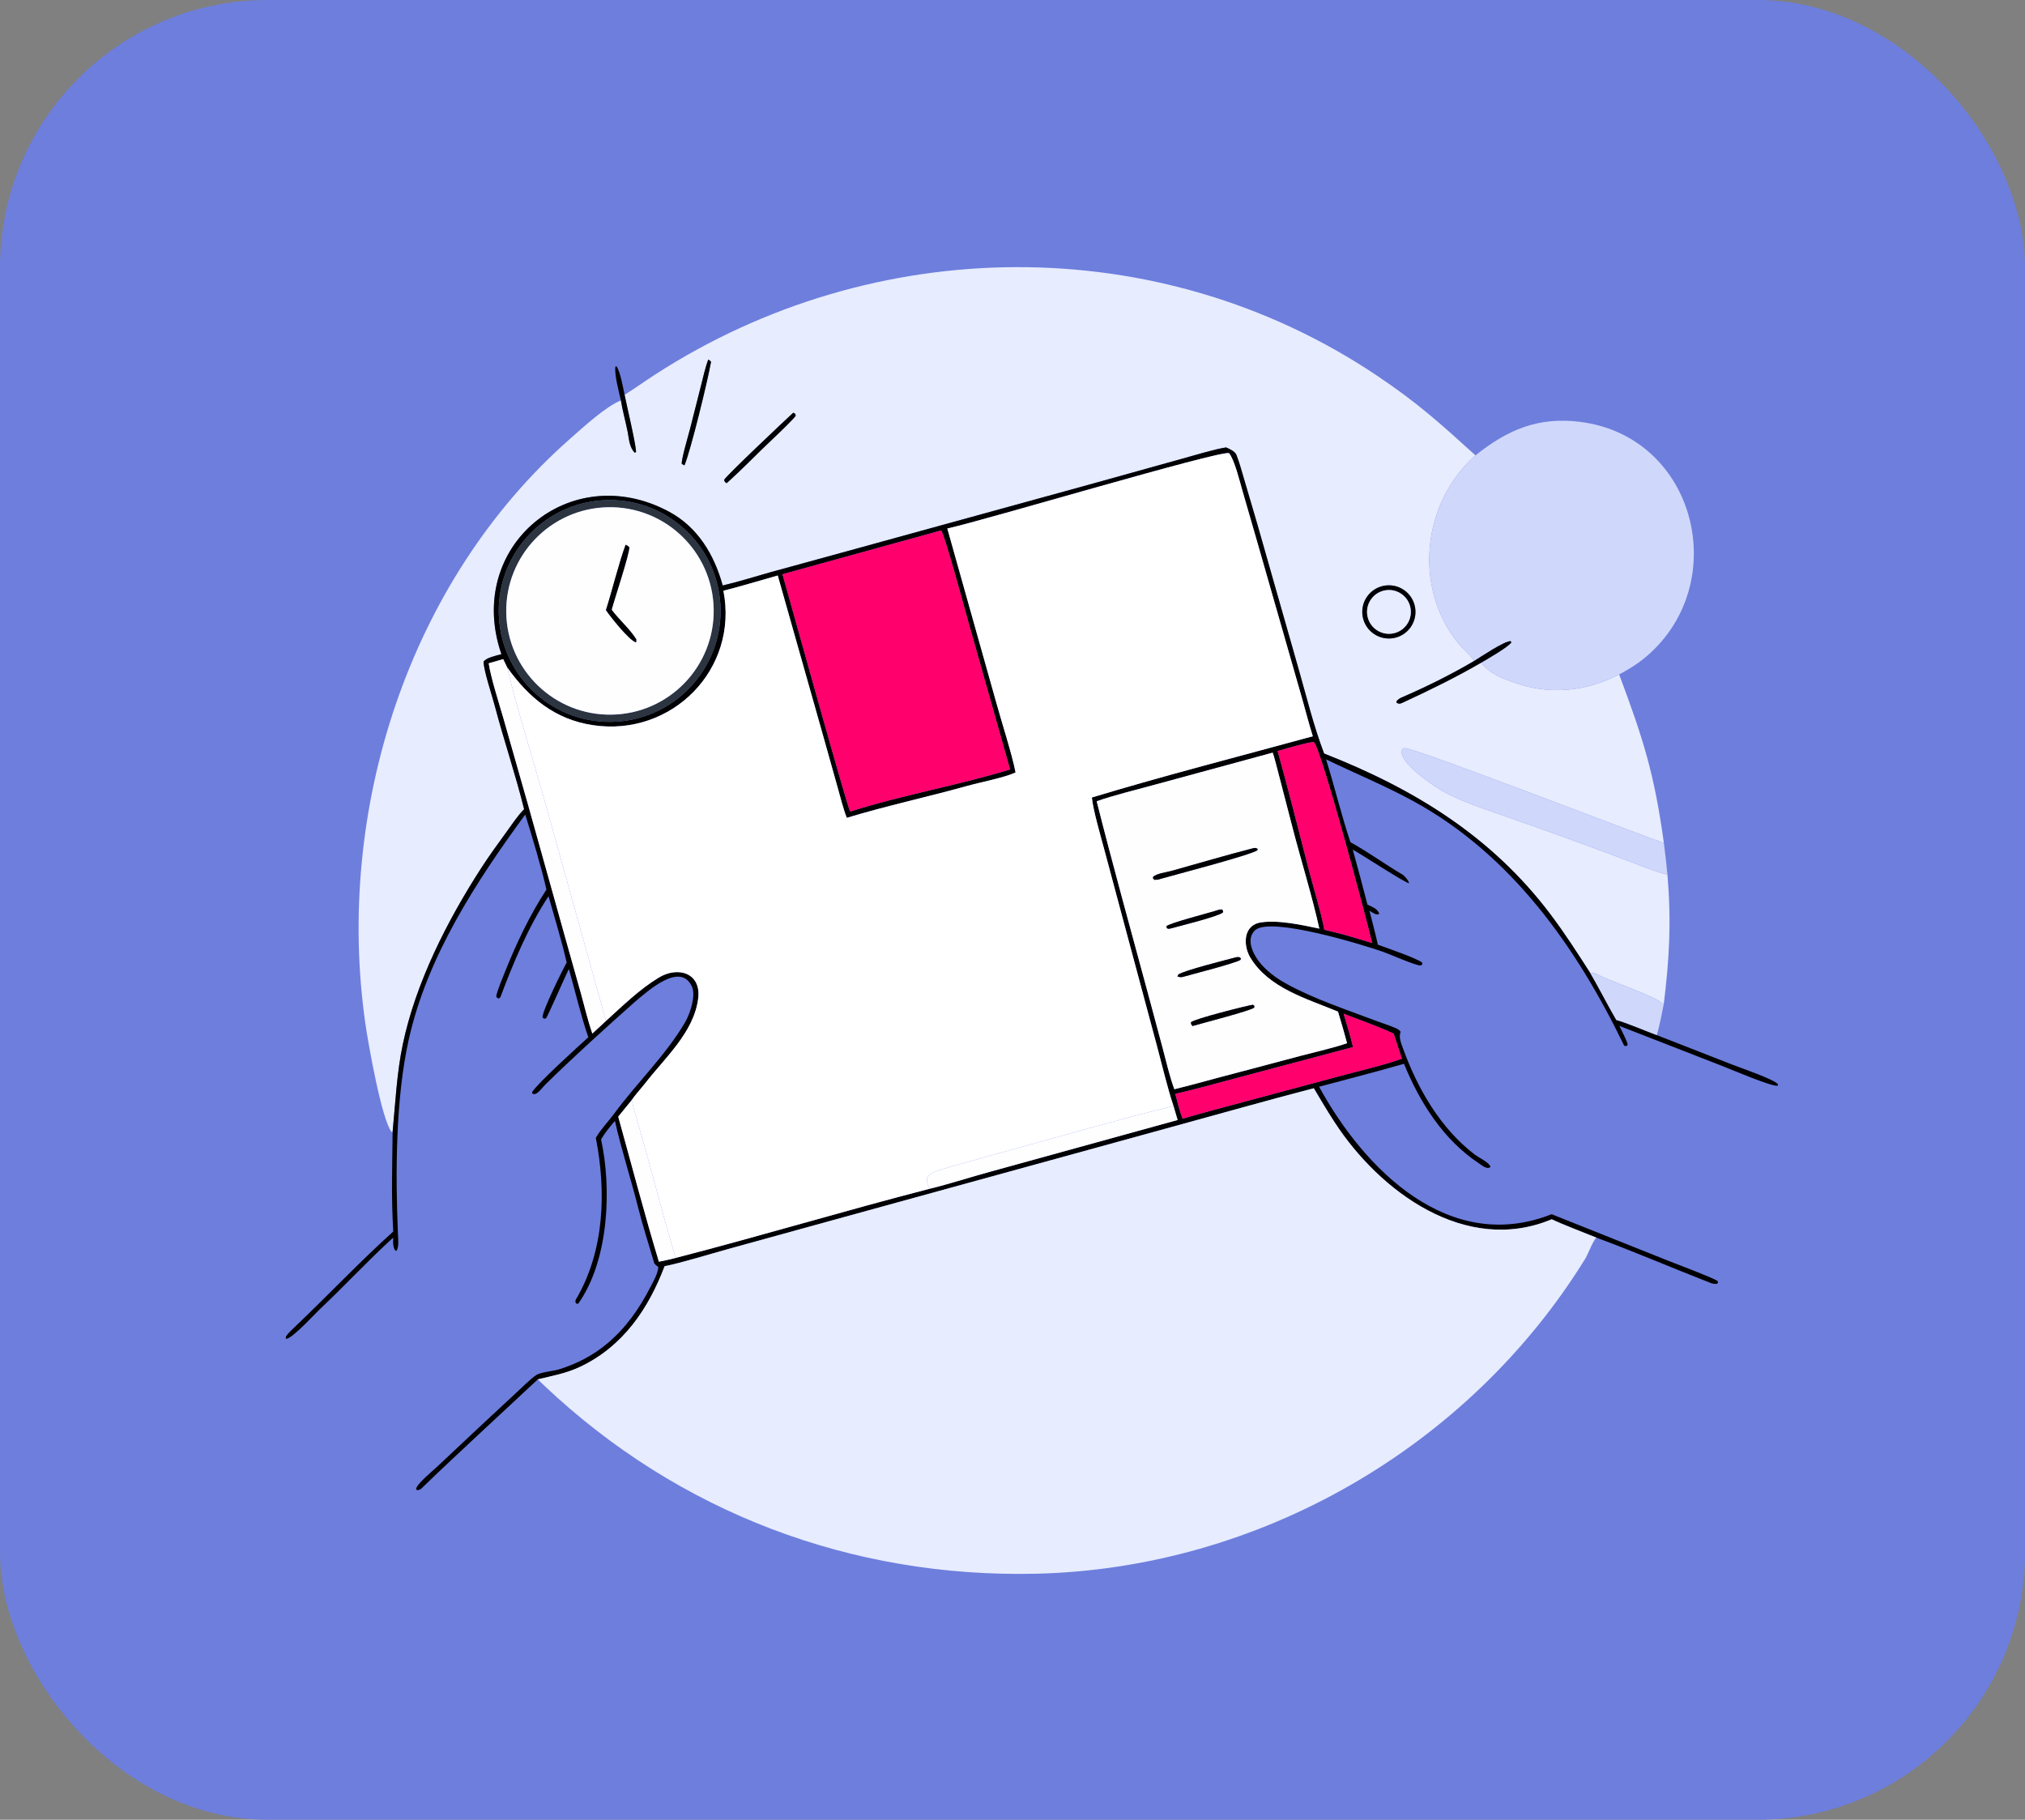 <?xml version="1.0" encoding="UTF-8"?> <svg xmlns="http://www.w3.org/2000/svg" width="227" height="204" viewBox="0 0 227 204" fill="none"><rect x="0" y="0" width="227" height="204" fill="#808080" stroke="none"/><rect x="1" y="1" width="225" height="202" rx="29" fill="#6D7EDD" stroke="#6D7EDD" stroke-width="2"></rect><path d="M70.018 44.261C71.158 43.544 72.267 42.747 73.403 42.011C97.948 26.114 129.89 25.714 154.314 42.08C158.886 45.143 161.378 47.4 165.399 51.047C159.408 56.343 158.393 65.916 163.508 72.147C164.054 72.812 164.782 73.368 165.249 74.097C162.594 75.651 159.915 76.983 157.097 78.199C156.884 78.291 156.68 78.441 156.537 78.625L156.555 78.794C156.817 78.899 156.9 78.927 157.199 78.789C160.181 77.414 163.205 75.934 166.041 74.286C166.989 75.523 168.398 76.04 169.828 76.547C173.761 77.942 177.814 77.516 181.506 75.609C184.208 82.831 185.454 86.742 186.52 94.512C183.43 93.451 158.402 83.748 157.438 83.865C157.364 83.874 157.299 83.919 157.23 83.946C156.398 85.285 160.938 88.285 161.906 88.795C163.934 89.862 166.038 90.567 168.19 91.314C173.075 93.011 177.944 94.783 182.784 96.604C184.113 97.104 185.54 97.722 186.919 98.042C187.357 103.324 187.148 107.4 186.502 112.595C185.558 111.639 180.225 109.923 178.848 109.125C178.741 109.063 178.419 109.108 178.294 109.125C176.842 106.861 175.432 104.658 173.81 102.506C167.21 93.751 158.511 88.426 148.428 84.471C147.233 81.294 146.545 78.412 145.616 75.156L140.925 58.693L139.446 53.663C139.187 52.785 138.939 51.855 138.604 51.001C138.444 50.593 137.832 50.327 137.447 50.159C136.324 50.303 133.563 51.137 132.332 51.476L122.121 54.318L93.552 62.179L86.282 64.172C84.551 64.662 82.758 65.229 81.013 65.633C80.066 62.199 78.233 59.112 75.025 57.377C63.948 51.388 52.044 61.248 56.207 73.336C55.6 73.506 54.56 73.703 54.21 74.17C54.218 75.162 55.153 77.947 55.45 79.075C56.462 82.922 57.809 86.879 58.753 90.719C58.082 91.363 57.334 92.5 56.767 93.278C55.82 94.579 54.841 95.924 53.964 97.28C50.134 103.203 46.592 110.176 45.143 117.119C44.478 120.304 44.321 123.669 44.013 126.876L43.902 126.909C42.778 125.515 41.269 116.933 40.953 114.724C37.554 90.95 45.721 65.153 63.966 49.135C65.406 47.871 67.866 45.596 69.602 44.887C69.788 46.048 70.128 47.234 70.356 48.394C70.522 49.243 70.536 50.087 71.145 50.757L71.297 50.67C71.304 49.847 70.245 45.447 70.018 44.261ZM79.401 40.298C79.075 41.136 78.793 42.397 78.568 43.29L77.346 48.109C77.198 48.673 76.315 51.693 76.433 52.008C76.549 52.074 76.608 52.115 76.732 52.162C77.424 50.485 79.304 42.819 79.704 40.581C79.716 40.51 79.493 40.369 79.401 40.298ZM88.928 46.263C88.223 46.897 81.322 53.411 81.169 53.801C81.291 54.091 81.201 53.972 81.456 54.166C83.211 52.601 84.942 50.783 86.665 49.167C87.082 48.776 88.967 46.982 89.201 46.601C89.126 46.322 89.202 46.44 88.928 46.263ZM155.165 65.661C153.537 65.953 152.457 67.514 152.759 69.141C153.061 70.767 154.63 71.837 156.254 71.524C157.864 71.215 158.922 69.663 158.622 68.052C158.323 66.44 156.779 65.372 155.165 65.661Z" fill="#E7ECFE"></path><path d="M76.732 52.162C76.608 52.116 76.549 52.074 76.433 52.008C76.315 51.693 77.198 48.673 77.345 48.11L78.568 43.29C78.793 42.397 79.074 41.136 79.4 40.299C79.493 40.37 79.716 40.51 79.703 40.581C79.303 42.819 77.424 50.485 76.732 52.162Z" fill="black"></path><path d="M69.602 44.887C69.389 43.952 68.838 41.934 68.992 41.089L69.108 41.061C69.541 41.684 69.842 43.448 70.017 44.262C70.245 45.447 71.304 49.847 71.297 50.67L71.145 50.757C70.536 50.087 70.522 49.243 70.356 48.394C70.128 47.234 69.788 46.048 69.602 44.887Z" fill="black"></path><path d="M81.456 54.166C81.201 53.972 81.291 54.091 81.169 53.801C81.322 53.411 88.223 46.897 88.928 46.263C89.202 46.44 89.126 46.322 89.201 46.601C88.967 46.982 87.082 48.776 86.665 49.167C84.942 50.782 83.211 52.601 81.456 54.166Z" fill="black"></path><path d="M165.399 51.047C168.983 48.178 172.429 46.705 177.104 47.288C190.337 48.94 194.317 65.855 184.136 73.941C183.332 74.578 182.406 75.126 181.506 75.609C177.814 77.516 173.761 77.942 169.828 76.547C168.398 76.04 166.989 75.523 166.041 74.286C166.665 73.928 169.131 72.508 169.428 72.001L169.328 71.873C168.605 71.875 165.99 73.642 165.249 74.097C164.782 73.368 164.054 72.812 163.508 72.147C158.393 65.916 159.408 56.343 165.399 51.047Z" fill="#CFD7FB"></path><path d="M148.428 84.471C158.511 88.426 167.21 93.751 173.81 102.506C175.432 104.658 176.842 106.861 178.294 109.125C179.304 110.855 180.201 112.65 181.189 114.346C182.189 114.599 184.648 115.641 185.735 116.043L194.32 119.398C195.145 119.716 198.9 121.006 199.299 121.545L199.299 121.709C198.691 121.873 194.206 119.944 193.289 119.589L181.525 115.003C181.735 115.44 182.409 116.713 182.463 117.121L182.347 117.255C182.257 117.255 182.095 117.284 182.047 117.185C176.709 106.136 169.402 95.787 158.393 89.788C155.135 88.012 151.933 86.721 148.65 85.127C149.601 88.166 150.387 91.461 151.382 94.412C153.363 95.51 155.245 96.88 157.199 98.032C157.458 98.185 157.899 98.701 157.957 99.014C157.605 99.036 152.564 95.745 151.641 95.244C152.216 97.304 152.755 99.338 153.289 101.409C153.847 101.68 154.391 101.85 154.619 102.431C154.33 102.681 153.81 102.267 153.513 102.094C153.823 103.328 154.188 104.667 154.458 105.901C155.427 106.257 158.727 107.394 159.401 107.888L159.462 108.069C159.363 108.16 159.334 108.236 159.189 108.229C158.58 108.2 155.844 106.982 155.021 106.695C152.722 105.893 142.541 102.767 140.733 104.247C140.41 104.511 140.209 104.949 140.188 105.362C140.132 106.454 140.906 107.614 141.634 108.371C142.413 109.181 143.347 109.822 144.332 110.355C147.41 112.023 150.845 113.148 154.114 114.388C154.867 114.673 155.66 114.91 156.398 115.23C156.641 115.335 156.854 115.438 157.005 115.662C156.767 116.281 157.071 116.976 157.297 117.596C158.935 122.091 161.474 126.493 165.326 129.438C165.756 129.766 166.986 130.334 167.081 130.82C166.702 131.161 166.107 130.625 165.743 130.384C161.8 127.77 159.141 123.563 157.387 119.253C154.233 120.167 151.042 120.972 147.868 121.827C152.942 131.104 162.446 140.662 173.939 136.117L186.954 141.312C187.904 141.691 191.852 143.168 192.534 143.595L192.59 143.778L192.483 143.918C192.223 143.949 191.99 143.913 191.744 143.817C187.484 142.156 183.245 140.331 178.959 138.744C177.515 138.151 175.278 137.319 173.949 136.685C164.29 140.726 154.647 133.573 149.594 125.79C148.786 124.546 148.026 123.272 147.274 121.995C141.986 123.371 136.725 124.866 131.454 126.308L96.05 136.044L81.614 140.024C79.769 140.532 76.303 141.599 74.502 141.945C72.697 146.723 69.831 150.946 65.058 153.211C63.485 153.958 61.961 154.224 60.294 154.626L53.737 160.728C51.622 162.722 49.469 164.694 47.391 166.722C47.134 166.973 47.027 167.059 46.731 167.044L46.643 166.912C46.745 166.325 48.496 164.9 49.006 164.419L53.636 160.07L57.847 156.153C58.497 155.551 59.411 154.63 60.117 154.145C60.575 153.83 62.047 153.697 62.636 153.518C64.61 152.918 66.447 151.963 68.028 150.648C70.12 148.909 71.66 146.724 72.891 144.324C73.246 143.631 73.727 142.826 73.804 142.048C73.68 141.952 73.372 141.727 73.33 141.581C72.741 139.532 72.061 137.47 71.542 135.402C70.73 132.166 69.66 128.905 68.932 125.655C68.378 126.303 67.807 126.998 67.377 127.731C68.573 133.18 68.28 141.203 64.855 146.097C64.777 146.208 64.682 146.145 64.57 146.116C64.494 145.94 64.454 145.852 64.576 145.644C67.792 140.181 67.958 133.515 66.792 127.56C67.324 126.617 68.183 125.748 68.843 124.85C71.391 121.381 74.67 118.265 76.826 114.551C77.366 113.621 78.016 111.616 77.577 110.63C76.286 107.724 72.594 111.136 71.214 112.271C67.796 115.31 64.387 118.394 61.119 121.592C60.779 121.925 60.172 122.877 59.684 122.604L59.649 122.428C60.305 121.392 64.8 117.323 65.953 116.28C65.223 114.25 64.409 110.859 63.769 108.625C63.419 109.318 61.383 113.968 61.205 114.165C60.919 114.198 61.04 114.236 60.825 114.066C60.701 113.493 63.087 108.662 63.527 107.907C62.979 105.549 62.162 102.823 61.49 100.47C59.198 103.936 57.552 107.916 56.091 111.794C56.03 111.842 55.97 111.89 55.91 111.938C55.667 111.835 55.762 111.916 55.625 111.678C55.804 110.883 56.271 109.79 56.584 109.006C57.852 105.832 59.378 102.59 61.256 99.724C60.708 97.283 59.63 93.715 58.877 91.313C53.346 98.874 47.898 107.235 45.821 116.528C44.331 123.188 44.318 131.631 44.613 138.432C44.635 138.934 44.738 139.894 44.415 140.242L44.256 140.12C44.021 139.669 44.076 139.262 44.075 138.741C41.242 141.313 38.634 144.156 35.843 146.774C35.256 147.325 32.641 150.205 32.039 150.082L32.044 149.832C32.349 149.391 32.735 149.054 33.121 148.685C36.798 145.183 40.31 141.456 44.083 138.058C43.848 134.152 43.973 130.74 44.013 126.876C44.321 123.669 44.478 120.304 45.143 117.118C46.592 110.175 50.133 103.203 53.964 97.28C54.84 95.924 55.82 94.579 56.767 93.278C57.333 92.5 58.082 91.363 58.753 90.719C57.808 86.879 56.462 82.922 55.449 79.074C55.153 77.947 54.218 75.162 54.209 74.17C54.56 73.703 55.6 73.506 56.207 73.336C52.043 61.247 63.948 51.387 75.024 57.377C78.233 59.112 80.066 62.199 81.013 65.633C82.758 65.229 84.55 64.662 86.281 64.172L93.552 62.179L122.121 54.318L132.331 51.476C133.562 51.137 136.324 50.303 137.447 50.159C137.832 50.326 138.444 50.593 138.604 51.001C138.939 51.854 139.187 52.785 139.446 53.663L140.925 58.692L145.616 75.156C146.545 78.412 147.233 81.294 148.428 84.471ZM56.864 74.831L56.405 73.888L54.781 74.358C55.019 75.956 55.957 78.89 56.431 80.524L59.231 90.346L63.674 106.223L65.142 111.447C65.532 112.881 65.92 114.479 66.399 115.871L67.932 114.446C69.845 112.72 71.605 110.965 73.826 109.604C75.995 108.274 78.622 109.062 78.264 111.933C77.793 115.722 74.527 118.586 72.308 121.457C71.894 121.988 71.135 122.821 70.816 123.323L69.303 125.178C70.809 130.594 72.236 136.067 73.862 141.443C74.463 141.314 75.162 141.181 75.746 141.015C85.238 138.57 94.701 135.713 104.2 133.269C106.27 132.776 109.001 131.894 111.153 131.311L132.01 125.555L131.546 123.978C130.923 122.167 130.218 119.206 129.701 117.281L126.333 104.734L123.8 95.278C123.392 93.755 122.543 90.86 122.397 89.401C130.374 86.984 139.075 84.75 147.163 82.538C146.666 80.947 146.235 79.219 145.762 77.603L140.993 60.955L139.285 55.042C138.974 53.974 138.399 51.571 137.773 50.794C136.411 50.559 110.584 58.271 106.193 59.249L111.684 78.775C112.272 80.921 113.461 84.585 113.844 86.597C112.591 87.178 109.905 87.69 108.455 88.096C104.003 89.34 99.342 90.338 94.927 91.682C94.551 90.76 94.188 89.306 93.904 88.297L92.281 82.512L87.185 64.515C85.174 65.08 83.11 65.713 81.094 66.226C82.818 75.039 75.302 82.625 66.456 81.294C62.231 80.658 59.299 78.241 56.864 74.831ZM67.596 56.078C60.746 56.49 55.525 62.373 55.93 69.223C56.334 76.073 62.211 81.3 69.062 80.903C75.922 80.505 81.159 74.617 80.754 67.757C80.349 60.897 74.456 55.666 67.596 56.078ZM105.491 59.468L87.715 64.375C88.464 67.002 94.99 90.524 95.29 90.94L95.434 90.942C101.023 89.15 107.594 87.993 113.23 86.255L108.481 69.472C108.153 68.295 105.832 59.7 105.491 59.468ZM147.233 83.169C146.032 83.368 144.414 83.849 143.222 84.194C144.442 88.576 145.566 93.024 146.699 97.432C147.213 99.429 148.108 102.294 148.455 104.227C149.27 104.428 150.155 104.629 150.957 104.858C151.91 105.139 152.866 105.417 153.814 105.716C153.202 103.085 148.123 83.947 147.28 83.195C147.266 83.183 147.249 83.178 147.233 83.169ZM142.665 84.374L129.506 87.954C127.577 88.485 124.787 89.166 122.938 89.824C124.733 96.936 126.746 104.184 128.661 111.273L130.348 117.552C130.716 118.956 131.144 120.779 131.643 122.107C133.977 121.536 136.282 120.866 138.608 120.272L145.918 118.332C147.371 117.958 149.652 117.425 151.004 116.945C150.677 115.742 150.355 114.596 149.987 113.405C146.46 111.944 142.201 110.766 140.148 107.328C139.413 106.098 139.307 103.954 141.064 103.459C142.987 103.035 145.961 103.691 147.897 104.102C147.109 100.526 145.833 96.415 144.901 92.82L143.288 86.602C143.197 86.26 142.776 84.589 142.665 84.374ZM150.619 113.642C150.975 114.849 151.39 116.168 151.675 117.382L138.777 120.81C136.53 121.397 133.982 122.133 131.753 122.622C131.985 123.53 132.228 124.543 132.567 125.408C133.774 125.056 134.973 124.725 136.185 124.394L149.972 120.692C152.224 120.084 155.017 119.438 157.154 118.686L156.225 115.874C154.64 115.122 152.3 114.294 150.619 113.642Z" fill="black"></path><path d="M56.864 74.831C59.3 78.241 62.232 80.658 66.456 81.294C75.302 82.625 82.818 75.039 81.094 66.226C83.11 65.713 85.174 65.08 87.185 64.515L92.281 82.512L93.904 88.297C94.188 89.306 94.551 90.76 94.927 91.682C99.342 90.338 104.003 89.34 108.455 88.096C109.905 87.691 112.591 87.178 113.844 86.597C113.461 84.585 112.272 80.921 111.685 78.775L106.193 59.249C110.584 58.271 136.411 50.559 137.773 50.794C138.399 51.571 138.974 53.974 139.285 55.042L140.993 60.955L145.762 77.603C146.235 79.219 146.666 80.947 147.163 82.538C139.075 84.75 130.374 86.984 122.397 89.401C122.544 90.86 123.393 93.755 123.801 95.278L126.333 104.734L129.701 117.281C130.218 119.206 130.924 122.167 131.546 123.978C125.657 125.432 120.067 127.046 114.244 128.653L107.881 130.419C106.905 130.7 105.901 130.939 104.95 131.29C103.912 131.673 103.664 132.12 104.126 133.107L104.2 133.269C94.701 135.713 85.238 138.57 75.746 141.015C74.282 136.211 73.081 131.282 71.671 126.459C71.371 125.432 71.05 124.363 70.816 123.323C71.135 122.821 71.894 121.988 72.308 121.457C74.527 118.586 77.793 115.722 78.265 111.933C78.622 109.063 75.995 108.274 73.826 109.604C71.605 110.965 69.845 112.72 67.932 114.446L60.906 89.235C59.63 84.759 57.908 79.271 56.864 74.831Z" fill="white"></path><path d="M69.062 80.903C62.212 81.3 56.334 76.073 55.93 69.223C55.525 62.373 60.747 56.49 67.596 56.078C74.456 55.666 80.349 60.897 80.754 67.757C81.159 74.617 75.922 80.505 69.062 80.903ZM68.159 56.862C61.737 56.982 56.629 62.285 56.75 68.706C56.871 75.127 62.175 80.235 68.596 80.113C75.016 79.991 80.122 74.689 80.002 68.269C79.881 61.849 74.579 56.742 68.159 56.862Z" fill="#2B343F"></path><path d="M68.596 80.113C62.175 80.235 56.871 75.128 56.75 68.706C56.629 62.285 61.737 56.982 68.159 56.862C74.579 56.742 79.881 61.849 80.002 68.269C80.123 74.689 75.016 79.991 68.596 80.113ZM70.133 61.065C69.394 63.059 68.625 66.197 67.928 68.397C68.412 69.122 70.615 71.895 71.314 72.003C71.318 71.892 71.322 71.781 71.326 71.669C70.565 70.461 69.427 69.516 68.562 68.357C68.857 67.227 70.559 62.135 70.546 61.338C70.362 61.189 70.343 61.166 70.133 61.065Z" fill="#FEFEFF"></path><path d="M87.715 64.375L105.491 59.468C105.832 59.7 108.153 68.295 108.481 69.473L113.23 86.255C107.594 87.993 101.023 89.151 95.434 90.942L95.29 90.94C94.99 90.524 88.464 67.002 87.715 64.375Z" fill="#FF006D"></path><path d="M67.928 68.397C68.625 66.197 69.394 63.059 70.133 61.065C70.343 61.166 70.362 61.19 70.546 61.338C70.559 62.135 68.857 67.227 68.562 68.357C69.427 69.516 70.565 70.461 71.325 71.669C71.321 71.781 71.317 71.892 71.314 72.003C70.615 71.895 68.412 69.122 67.928 68.397Z" fill="black"></path><path d="M156.254 71.524C154.63 71.837 153.061 70.767 152.759 69.141C152.457 67.514 153.536 65.953 155.165 65.661C156.778 65.372 158.323 66.44 158.622 68.052C158.922 69.663 157.864 71.215 156.254 71.524ZM155.123 66.212C153.808 66.529 152.998 67.851 153.311 69.167C153.625 70.482 154.944 71.297 156.26 70.987C157.583 70.677 158.402 69.35 158.087 68.029C157.772 66.707 156.444 65.892 155.123 66.212Z" fill="black"></path><path d="M156.261 70.987C154.944 71.296 153.625 70.482 153.311 69.166C152.998 67.85 153.808 66.529 155.123 66.211C156.444 65.892 157.773 66.707 158.087 68.029C158.402 69.35 157.583 70.677 156.261 70.987Z" fill="#E7ECFE"></path><path d="M165.249 74.097C165.99 73.641 168.605 71.875 169.328 71.873L169.428 72.001C169.131 72.508 166.665 73.928 166.041 74.286C163.204 75.934 160.181 77.414 157.199 78.789C156.9 78.927 156.817 78.899 156.555 78.794L156.537 78.625C156.68 78.441 156.884 78.291 157.097 78.199C159.915 76.983 162.594 75.651 165.249 74.097Z" fill="black"></path><path d="M56.405 73.888L56.864 74.831C57.908 79.271 59.63 84.759 60.906 89.235L67.932 114.446L66.399 115.872C65.921 114.479 65.533 112.881 65.143 111.447L63.674 106.223L59.231 90.346L56.431 80.525C55.957 78.891 55.019 75.956 54.781 74.358L56.405 73.888Z" fill="#FEFEFF"></path><path d="M143.222 84.194C144.414 83.849 146.032 83.368 147.233 83.169C147.249 83.178 147.266 83.183 147.28 83.195C148.123 83.947 153.202 103.085 153.814 105.716C152.865 105.417 151.91 105.139 150.957 104.858C150.155 104.629 149.27 104.428 148.455 104.227C148.108 102.294 147.213 99.429 146.699 97.432C145.566 93.024 144.442 88.576 143.222 84.194Z" fill="#FF006D"></path><path d="M186.919 98.042C185.54 97.722 184.113 97.104 182.784 96.604C177.944 94.783 173.075 93.011 168.19 91.314C166.038 90.567 163.934 89.862 161.906 88.795C160.938 88.285 156.398 85.285 157.229 83.946C157.299 83.919 157.364 83.874 157.437 83.865C158.402 83.748 183.43 93.451 186.52 94.513C186.669 95.701 186.813 96.849 186.919 98.042Z" fill="#CFD7FB"></path><path d="M122.938 89.824C124.787 89.166 127.577 88.485 129.506 87.954L142.666 84.374C142.776 84.589 143.198 86.26 143.288 86.602L144.901 92.82C145.833 96.415 147.109 100.526 147.897 104.102C145.961 103.691 142.988 103.035 141.064 103.46C139.307 103.954 139.413 106.098 140.148 107.328C142.201 110.766 146.46 111.944 149.987 113.405C150.356 114.596 150.677 115.742 151.004 116.945C149.652 117.425 147.371 117.958 145.918 118.332L138.608 120.272C136.282 120.866 133.977 121.536 131.644 122.107C131.144 120.779 130.716 118.956 130.348 117.552L128.661 111.273C126.746 104.184 124.733 96.936 122.938 89.824ZM140.472 95.091C137.413 95.875 134.332 96.79 131.288 97.639C130.748 97.789 129.646 97.912 129.26 98.303L129.25 98.468L129.404 98.63L129.771 98.612C131.263 98.182 140.334 95.825 140.957 95.307L140.986 95.16C140.655 95.024 140.82 95.043 140.472 95.091ZM136.682 101.975C135.813 102.276 130.978 103.494 130.741 103.851L130.814 104.06C131.036 104.142 130.923 104.129 131.154 104.102C132.138 103.835 136.596 102.734 137.092 102.287L137.107 102.09L136.954 101.947L136.682 101.975ZM138.579 107.308C137.468 107.607 132.77 108.778 132.093 109.242L131.991 109.467C132.275 109.543 132.271 109.56 132.557 109.524C133.577 109.229 138.471 107.99 139.057 107.6L139.106 107.437C138.826 107.231 138.987 107.297 138.579 107.308ZM140.437 112.636C139.579 112.783 133.863 114.228 133.507 114.595C133.522 114.887 133.496 114.744 133.68 115.022C134.697 114.718 140.194 113.308 140.599 112.957L140.613 112.76C140.577 112.733 140.473 112.648 140.437 112.636Z" fill="#FEFEFF"></path><path d="M129.771 98.612L129.404 98.631L129.25 98.468L129.26 98.303C129.646 97.913 130.748 97.79 131.288 97.639C134.332 96.79 137.413 95.875 140.472 95.091C140.82 95.043 140.655 95.024 140.986 95.16L140.957 95.307C140.334 95.825 131.263 98.182 129.771 98.612Z" fill="black"></path><path d="M131.154 104.102C130.923 104.129 131.036 104.142 130.814 104.06L130.741 103.851C130.978 103.494 135.813 102.276 136.682 101.975L136.954 101.948L137.107 102.091L137.092 102.287C136.596 102.734 132.138 103.836 131.154 104.102Z" fill="black"></path><path d="M132.557 109.524C132.271 109.56 132.275 109.543 131.991 109.468L132.093 109.242C132.77 108.779 137.468 107.607 138.579 107.308C138.987 107.298 138.826 107.231 139.105 107.437L139.057 107.6C138.471 107.99 133.577 109.229 132.557 109.524Z" fill="black"></path><path d="M178.294 109.125C178.419 109.108 178.741 109.063 178.848 109.125C180.225 109.923 185.558 111.639 186.502 112.595C186.264 113.809 186.056 114.85 185.735 116.043C184.648 115.641 182.189 114.599 181.189 114.346C180.202 112.65 179.304 110.855 178.294 109.125Z" fill="#CFD7FB"></path><path d="M133.68 115.022C133.496 114.744 133.522 114.887 133.507 114.595C133.863 114.228 139.579 112.783 140.437 112.636C140.473 112.648 140.577 112.734 140.613 112.76L140.599 112.957C140.194 113.308 134.697 114.718 133.68 115.022Z" fill="black"></path><path d="M151.675 117.382C151.39 116.168 150.975 114.85 150.619 113.642C152.3 114.294 154.64 115.122 156.225 115.874L157.154 118.686C155.017 119.438 152.224 120.084 149.972 120.692L136.185 124.394C134.973 124.725 133.774 125.057 132.568 125.409C132.228 124.543 131.985 123.53 131.753 122.622C133.982 122.133 136.53 121.397 138.777 120.81L151.675 117.382Z" fill="#FF006D"></path><path d="M178.959 138.744C178.606 138.995 178.002 140.626 177.707 141.104C164.615 162.313 141.057 175.843 116.139 176.419C95.433 176.897 76.052 169.553 61.029 155.35C60.773 155.109 60.536 154.882 60.295 154.627C61.961 154.224 63.485 153.958 65.058 153.212C69.831 150.946 72.698 146.724 74.503 141.945C76.303 141.599 79.769 140.532 81.615 140.024L96.05 136.044L131.454 126.308C136.726 124.866 141.986 123.371 147.275 121.995C148.026 123.272 148.786 124.546 149.594 125.79C154.647 133.573 164.29 140.726 173.949 136.685C175.278 137.32 177.515 138.151 178.959 138.744Z" fill="#E7ECFE"></path><path d="M69.303 125.178L70.816 123.323C71.05 124.363 71.371 125.432 71.671 126.459C73.081 131.282 74.282 136.211 75.746 141.015C75.162 141.181 74.463 141.314 73.862 141.443C72.236 136.067 70.809 130.594 69.303 125.178Z" fill="#FEFEFF"></path><path d="M104.2 133.269L104.126 133.108C103.664 132.12 103.911 131.673 104.95 131.29C105.901 130.939 106.905 130.7 107.881 130.419L114.244 128.653C120.067 127.047 125.657 125.432 131.546 123.978L132.01 125.556L111.153 131.312C109.001 131.894 106.27 132.776 104.2 133.269Z" fill="#FEFEFF"></path></svg> 